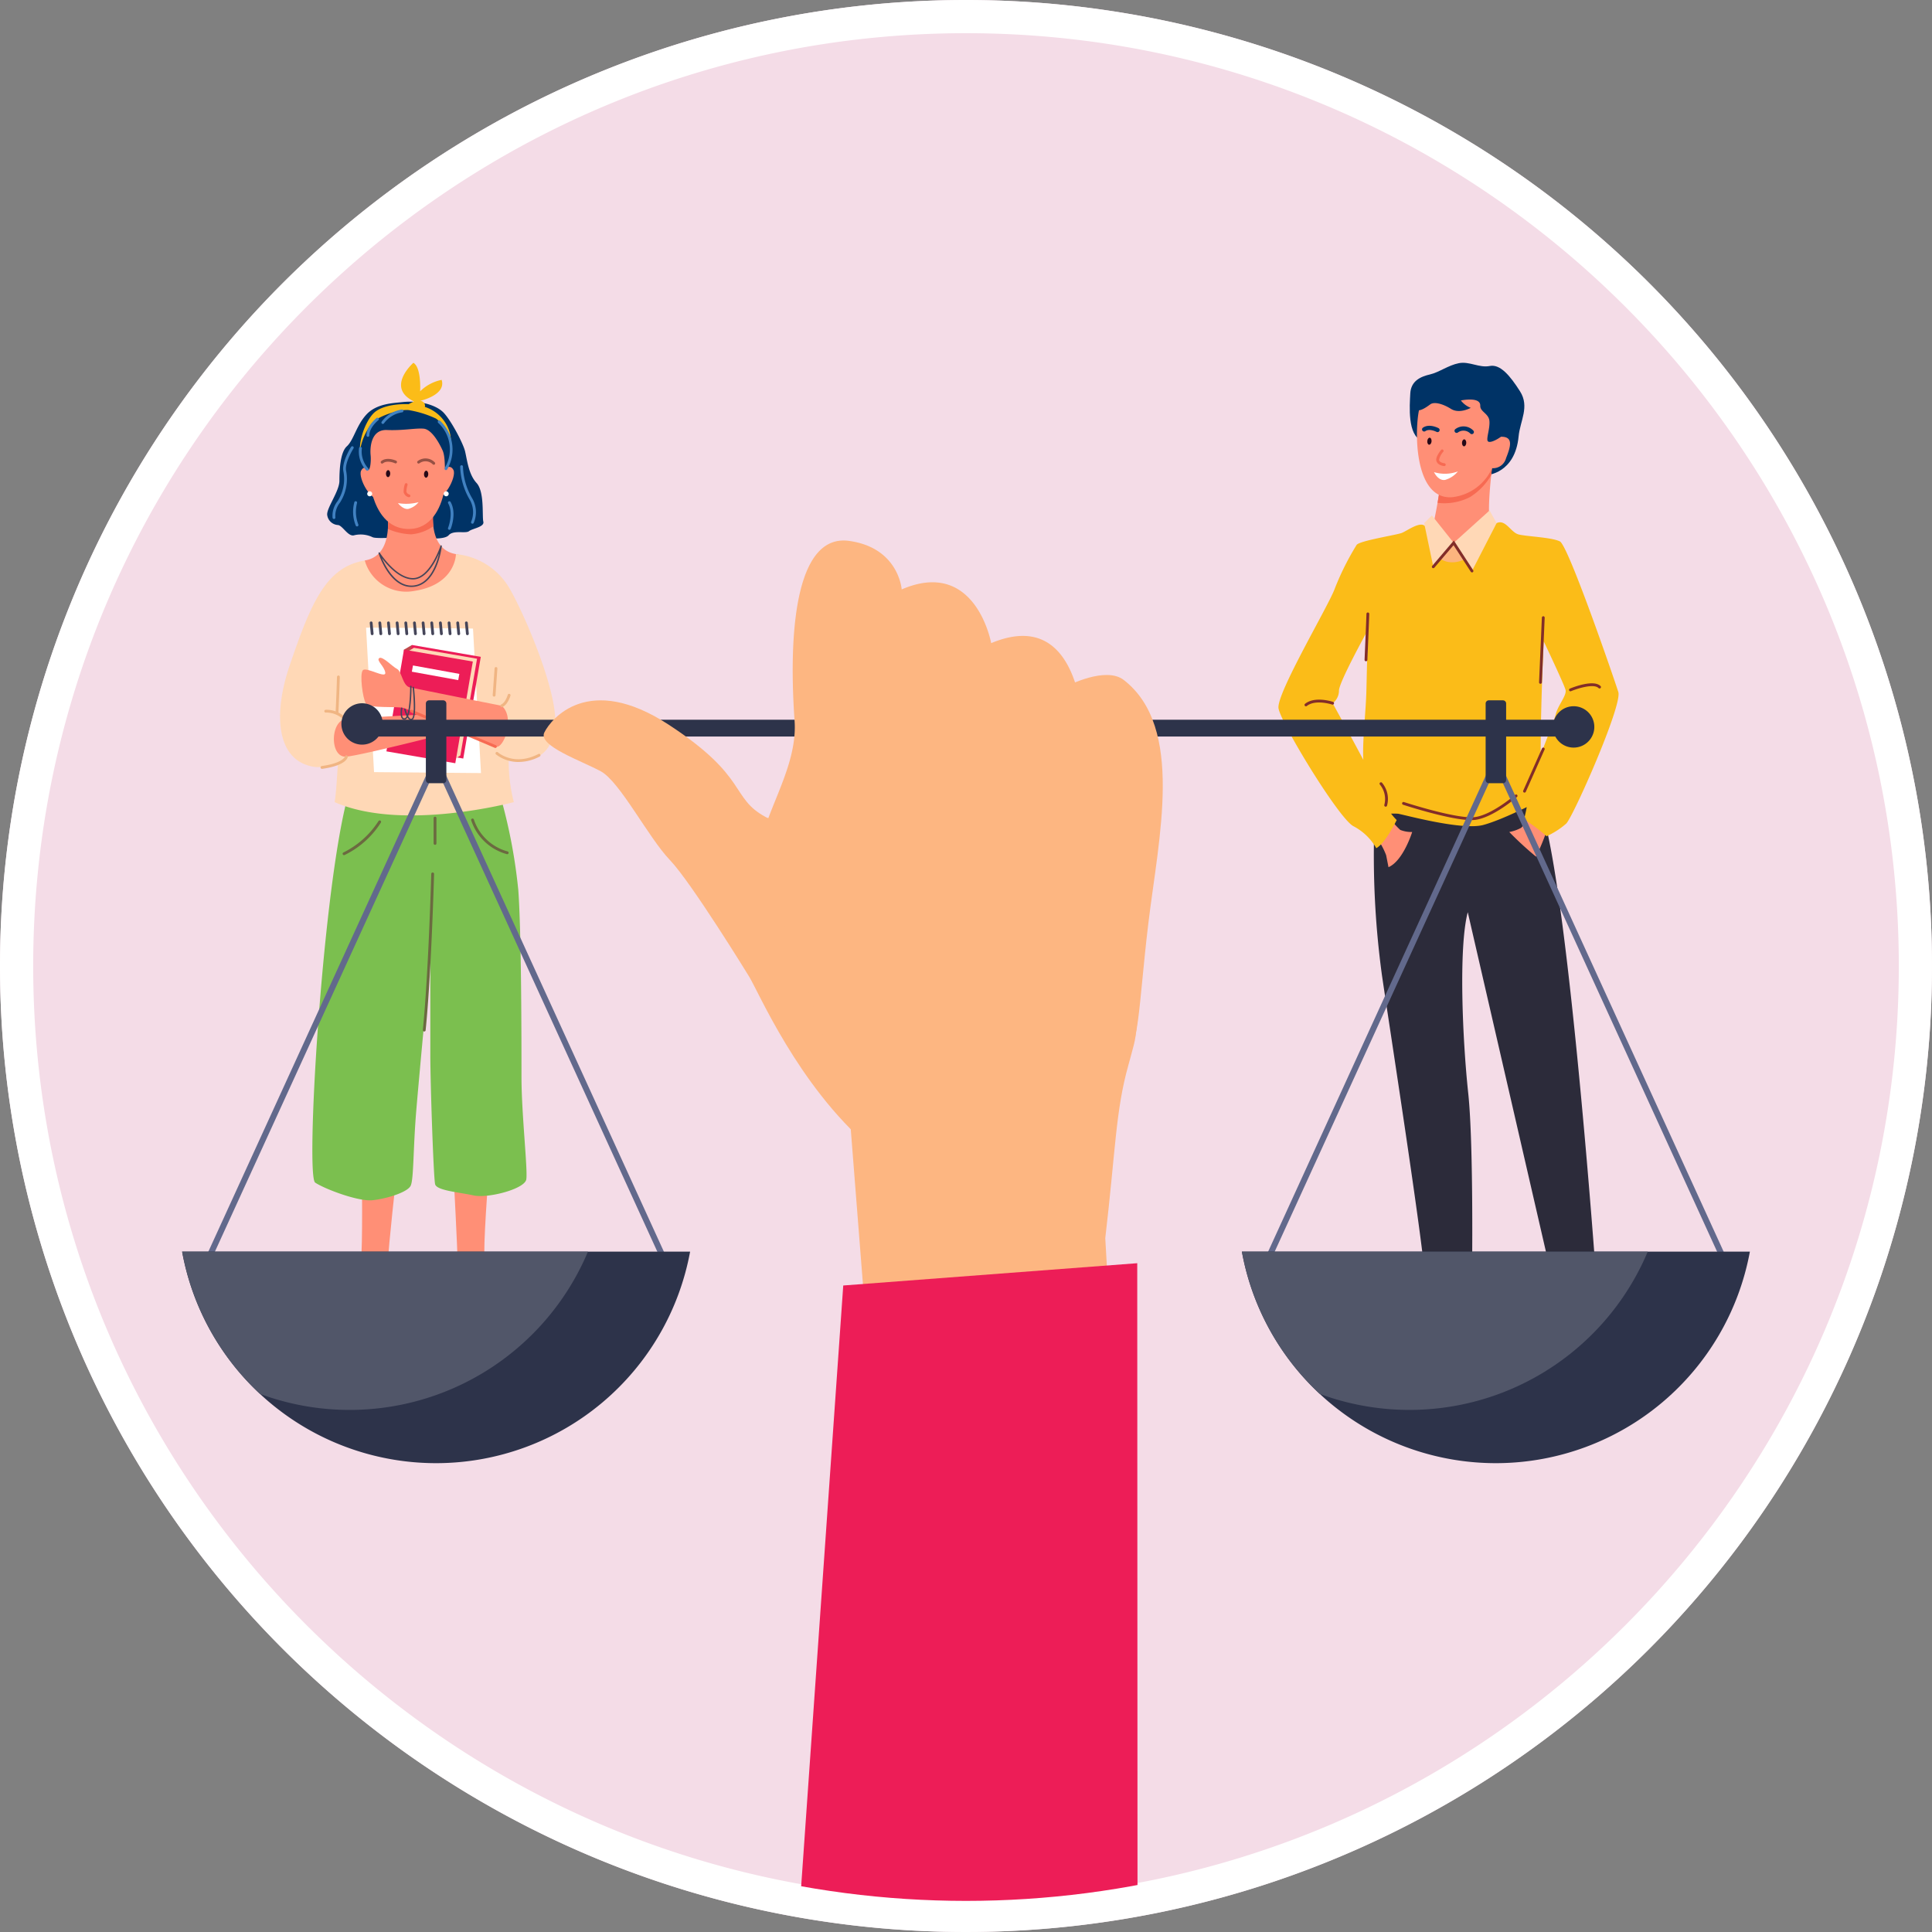 <svg xmlns="http://www.w3.org/2000/svg" xmlns:xlink="http://www.w3.org/1999/xlink" width="349.232" height="349.232" viewBox="0 0 349.232 349.232"><rect x="0" y="0" width="349.232" height="349.232" fill="#808080" stroke="none"/><defs><clipPath id="a"><circle cx="168.992" cy="168.992" r="168.992" transform="translate(217.95 1688.075)" fill="#7bbf4f"/></clipPath><clipPath id="b"><rect width="49.744" height="170.922" fill="#7bbf4f"/></clipPath><clipPath id="c"><rect width="66.479" height="175.17" fill="none"/></clipPath><clipPath id="d"><rect width="283.391" height="272.918" fill="none"/></clipPath></defs><g transform="translate(-240.363 -1468.526)"><path d="M174.616,0A174.616,174.616,0,1,1,0,174.616,174.616,174.616,0,0,1,174.616,0Z" transform="translate(240.363 1468.526)" fill="#f4dce7"/><path d="M174.616,6C81.641,6,6,81.641,6,174.616S81.641,343.232,174.616,343.232s168.616-75.641,168.616-168.616S267.592,6,174.616,6m0-6A174.616,174.616,0,1,1,0,174.616,174.616,174.616,0,0,1,174.616,0Z" transform="translate(240.363 1468.526)" fill="#fff"/><g transform="translate(28.037 -213.924)" clip-path="url(#a)"><g transform="translate(-714.753 1473.028)"><g transform="translate(977.705 275)"><g clip-path="url(#b)"><path d="M36.774,528.645a4.469,4.469,0,0,1,1.018,3.052s-2.544,1.356-3.561,1.865a14.494,14.494,0,0,1-5.257,1.781c-2.2.169-3.222-.848-3.222-1.357a6.992,6.992,0,0,1,.339-1.526Z" transform="translate(-17.753 -364.44)" fill="#2c2b3a"/><path d="M39.431,470.739S37.9,484.474,37.9,486.509s1.356,4.07-2.2,5.257-3.561,2.2-6.1,2.2-3.73-1.187-2.374-2.713,5.426-3.561,5.766-5.087.17-15.94.17-15.94Z" transform="translate(-18.375 -324.17)" fill="#ff8f76"/><path d="M29.846,535.159s5.13,1.272,4.451,3.392l.932-.424s.424-2.544-4.79-3.476Z" transform="translate(-20.575 -368.58)" fill="#2c2b3a"/><path d="M27.8,536.561a6.87,6.87,0,0,1,3.349-.127,10.572,10.572,0,0,1,3.646,1.272l.805-.339a8.458,8.458,0,0,0-3.392-1.526,11.369,11.369,0,0,0-3.773.042Z" transform="translate(-19.164 -369.303)" fill="#2c2b3a"/><path d="M55.505,529.271a13.231,13.231,0,0,0,2.332-5.13,27.093,27.093,0,0,1,.3,3.137c-.042.805-2.628,1.993-2.628,1.993" transform="translate(-38.264 -361.335)" fill="#2c2b3a"/><path d="M46.8,519.5a5.812,5.812,0,0,0,4.875.424l.043,1.017s-3.01.678-5.087-.593Z" transform="translate(-32.149 -358.136)" fill="#2c2b3a"/><path d="M102.617,528.645A4.469,4.469,0,0,0,101.6,531.7s2.544,1.356,3.561,1.865a14.494,14.494,0,0,0,5.257,1.781c2.2.169,3.222-.848,3.222-1.357a6.992,6.992,0,0,0-.339-1.526Z" transform="translate(-70.03 -364.44)" fill="#2c2b3a"/><path d="M101.09,473.469s.678,12.888.678,14.923-1.357,4.07,2.2,5.257,3.561,2.2,6.1,2.2,3.731-1.187,2.374-2.713-5.427-3.561-5.766-5.087.678-15.092.678-15.092Z" transform="translate(-69.69 -326.052)" fill="#ff8f76"/><path d="M124.335,535.159s-5.13,1.272-4.451,3.392l-.932-.424s-.424-2.544,4.79-3.476Z" transform="translate(-81.998 -368.58)" fill="#2c2b3a"/><path d="M121.037,536.561a6.87,6.87,0,0,0-3.349-.127,10.572,10.572,0,0,0-3.646,1.272l-.805-.339a8.458,8.458,0,0,1,3.392-1.526,11.369,11.369,0,0,1,3.773.042Z" transform="translate(-78.064 -369.303)" fill="#2c2b3a"/><path d="M104.8,529.271a13.231,13.231,0,0,1-2.332-5.13,27.092,27.092,0,0,0-.3,3.137c.042.805,2.628,1.993,2.628,1.993" transform="translate(-70.435 -361.335)" fill="#2c2b3a"/><path d="M108.055,519.5a5.812,5.812,0,0,1-4.875.424l-.043,1.017s3.01.678,5.087-.593Z" transform="translate(-71.101 -358.136)" fill="#2c2b3a"/><path d="M40.9,22.721c-1.585.183-4.54.245-6.381,2.209s-2.331,4.663-3.558,5.767-1.35,4.418-1.35,6.258-2.331,4.908-2.209,6.136a2.084,2.084,0,0,0,1.963,1.84c.859.123,1.841,2.209,2.945,1.841a5.018,5.018,0,0,1,3.313.368c.859.368,6.013-.123,7.485,0s5.4.613,6.258-.368,3.068-.245,3.681-.736,2.822-.736,2.577-1.718.245-5.4-1.227-6.994-1.718-4.295-2.086-5.767-2.7-5.89-4.049-7.117-4.172-2.086-7.363-1.718" transform="translate(-18.884 -15.604)" fill="#036"/><path d="M61.5,19.633s2.331-4.295.982-7.608a6.873,6.873,0,0,0-4.295-4.049.9.9,0,0,0-.859-1.1s4.751-1.03,3.888-3.785a7.606,7.606,0,0,0-3.888,2.067S57.579.859,56.106,0c0,0-5.1,4.479.123,6.994a6.67,6.67,0,0,0-.982.491s-3.927-.245-6.013,1.35-4.786,8.835-.613,11.044S61.5,19.633,61.5,19.633" transform="translate(-32.008)" fill="#fbbc18"/><path d="M48.788,61.4s-1.227-1.1-1.841.123,1.841,6.013,3.8,5.031S48.788,61.4,48.788,61.4" transform="translate(-32.299 -42.017)" fill="#ff8f76"/><path d="M89.4,61.01s1.227-1.1,1.84.123-1.84,6.013-3.8,5.031S89.4,61.01,89.4,61.01" transform="translate(-59.896 -41.745)" fill="#ff8f76"/><path d="M64.309,106.1l-13.878-.3-1.16-11.273c3.144-.5,4.019-3.337,4.181-5.7a3.049,3.049,0,0,0,.021-.305,14.81,14.81,0,0,0-.153-2.961l8.383-.285a13.119,13.119,0,0,0-.03,3.052c.254,2.1,1.17,4.558,4.08,5.047,5.2.865-1.445,12.718-1.445,12.718" transform="translate(-33.967 -58.793)" fill="#ff8f76"/><path d="M70.66,88.335A8.013,8.013,0,0,1,66.641,89.8a11.653,11.653,0,0,1-4.2-.967,3.054,3.054,0,0,0,.021-.305,14.8,14.8,0,0,0-.153-2.961l8.384-.285a13.1,13.1,0,0,0-.03,3.052" transform="translate(-42.954 -58.793)" fill="#f76a52"/><path d="M52.832,252.81a96.965,96.965,0,0,1,3.18,16.767c.578,7.805.578,27.725.578,33.823,0,6.649,1.156,16.767.867,18.5s-6.938,3.469-9.54,2.891-6.649-.867-6.938-2.023-.867-18.213-.867-23.416V281.719s-1.966,20.834-2.544,27.772-.439,12.41-1.017,13.566-4.244,2.314-6.846,2.6-8.673-2.024-10.407-3.18,1.156-50.013,5.493-68.226c0,0,21.1,2.6,28.042-1.445" transform="translate(-12.951 -174.283)" fill="#7bbf4f"/><path d="M31.786,111.342a12.581,12.581,0,0,1,9.251,5.493c2.313,3.469,9.251,19.08,8.673,25.44s-4.915,6.649-8.384,6.36a29.858,29.858,0,0,0,.927,7.54s-20.085,5.4-32.389,0c.339-2.035.449-5.457.594-6.613-1.12-.876-2.381,1.131-5.85-.17-5.171-1.939-5.774-9.362-2.883-17.89,3.9-11.493,6.646-17.847,13.584-19a7.8,7.8,0,0,0,8.962,5.493c7.516-1.156,7.516-6.649,7.516-6.649" transform="translate(0 -76.758)" fill="#ffd8b6"/><path d="M58.961,52.086c3.072-.166,5.06-2.734,5.9-6.256.71-2.987,2.646-14.2-6.83-13.825s-6.48,12.54-5.845,14.469,2.314,5.854,6.778,5.613" transform="translate(-35.318 -22.057)" fill="#ff8f76"/><path d="M51.487,180.25l-1.441-26.115s16.618.085,19.331.17l1.441,26.115Z" transform="translate(-34.501 -106.258)" fill="#fff"/><path d="M73.537,164.219l-1.442.848.1,3.439L74.234,168Z" transform="translate(-49.701 -113.21)" fill="#c1474b"/><rect width="18.653" height="12.633" transform="translate(20.665 69.391) rotate(-80.214)" fill="#ed1d57"/><path d="M77.292,185.333l-1.148.762-11.3-2.909,2.992-16.677,1.06-.636,11.413,1.972Z" transform="translate(-44.702 -114.351)" fill="#ffd8b6"/><rect width="18.653" height="12.633" transform="translate(19.224 70.238) rotate(-80.214)" fill="#ed1d57"/><rect width="1.145" height="8.521" transform="translate(23.82 55.839) rotate(-79.7)" fill="#fff"/><path d="M72.712,180.351s-15.322-3.035-16.623-3.324-1.443-2.9-2.31-3.338-2.644-2.384-3.222-1.95.958,1.472,1.1,2.628-3.492-1.146-4.07-.424-.029,4.962.55,5.974,5.637.434,6.938.867,15.033,6.264,16.478,6.938,3.662-5.2,1.156-7.372" transform="translate(-32.638 -118.351)" fill="#ff8f76"/><path d="M47.682,38.193c-.826-1.032-1.718-1.841-1.227-3.8a10.333,10.333,0,0,1,2.208-4.663c1.1-1.227,5.277-2.577,6.749-2.209a18.828,18.828,0,0,1,4.663,1.472c1.227.736,2.7,3.681,2.7,5.031a11.708,11.708,0,0,1-.859,4.049c-.368.736,0-1.963-.613-3.313s-1.963-3.8-3.436-3.926-3.681.368-6.626.245-3.068,3.313-2.945,4.54-.123,3.19-.613,2.577" transform="translate(-31.929 -18.927)" fill="#036"/><path d="M30.743,61.711a.254.254,0,0,1-.249-.2,4.217,4.217,0,0,1,.9-3.017,7.325,7.325,0,0,0,1.065-5.32c-.387-1.68,1.311-4.375,1.383-4.489a.254.254,0,0,1,.429.273c-.016.026-1.656,2.628-1.316,4.1a7.881,7.881,0,0,1-1.143,5.724,3.816,3.816,0,0,0-.818,2.629.255.255,0,0,1-.2.3.24.24,0,0,1-.049,0" transform="translate(-21.002 -33.48)" fill="#4182c2"/><path d="M47.367,53.27A.253.253,0,0,1,47.2,53.2a4.907,4.907,0,0,1-1.308-4.017.254.254,0,1,1,.506.051,4.484,4.484,0,0,0,1.147,3.591.255.255,0,0,1-.173.442" transform="translate(-31.614 -33.751)" fill="#4182c2"/><path d="M93.253,42.526a.258.258,0,0,1-.137-.04.255.255,0,0,1-.078-.351,6.523,6.523,0,0,0-1.192-8.151.254.254,0,1,1,.359-.36,7.134,7.134,0,0,1,1.262,8.784.256.256,0,0,1-.215.117" transform="translate(-63.266 -23.129)" fill="#4182c2"/><path d="M59.238,29.825a.254.254,0,0,1-.221-.381,5.447,5.447,0,0,1,3.619-2.211.254.254,0,1,1,.075.5A5.023,5.023,0,0,0,59.459,29.7a.256.256,0,0,1-.221.128" transform="translate(-40.662 -18.773)" fill="#4182c2"/><path d="M50.547,35.423a.254.254,0,0,1-.254-.254c0-1.7,1.741-3.087,1.815-3.145a.254.254,0,0,1,.315.4c-.016.013-1.621,1.295-1.621,2.745a.254.254,0,0,1-.254.254" transform="translate(-34.671 -22.039)" fill="#4182c2"/><path d="M43.188,85.119a.254.254,0,0,1-.233-.153,6.749,6.749,0,0,1-.257-4.223.254.254,0,1,1,.488.143,6.347,6.347,0,0,0,.235,3.876.254.254,0,0,1-.131.335.259.259,0,0,1-.1.021" transform="translate(-29.275 -55.538)" fill="#4182c2"/><path d="M107.028,70.195a.262.262,0,0,1-.113-.027.255.255,0,0,1-.114-.341,4.5,4.5,0,0,0-.24-3.935,12.476,12.476,0,0,1-1.75-6.014.254.254,0,1,1,.509,0,11.969,11.969,0,0,0,1.686,5.766,4.93,4.93,0,0,1,.25,4.409.254.254,0,0,1-.228.141" transform="translate(-72.254 -41.104)" fill="#4182c2"/><path d="M97.954,85.731a.254.254,0,0,1-.235-.35c.011-.026,1.043-2.612.014-4.442a.254.254,0,0,1,.443-.249c1.151,2.047.061,4.769.014,4.884a.255.255,0,0,1-.235.158" transform="translate(-67.352 -55.536)" fill="#4182c2"/><path d="M62.4,63.118c-.012.349-.2.626-.409.619s-.377-.3-.365-.646.2-.626.409-.619.377.3.365.646" transform="translate(-42.487 -43.068)" fill="#260918"/><path d="M84.529,63.442c-.012.349-.2.626-.409.619s-.377-.3-.365-.646.2-.626.409-.619.377.3.365.646" transform="translate(-57.739 -43.291)" fill="#260918"/><path d="M72.838,72.608a.287.287,0,0,1-.054-.006,1.236,1.236,0,0,1-.917-.917,4.645,4.645,0,0,1,.216-1.434.254.254,0,1,1,.491.134,4.716,4.716,0,0,0-.21,1.194.727.727,0,0,0,.529.526.254.254,0,0,1-.056.5" transform="translate(-49.534 -48.302)" fill="#f76a52"/><path d="M58.825,56.78a.254.254,0,0,1-.16-.452c1.035-.835,2.632-.1,2.7-.067a.254.254,0,0,1-.216.46c-.015-.007-1.379-.634-2.163,0a.253.253,0,0,1-.16.057" transform="translate(-40.378 -38.558)" fill="#975144"/><path d="M82.8,56.8a.254.254,0,0,1-.186-.081,1.843,1.843,0,0,0-2.409-.181.254.254,0,0,1-.294-.415,2.325,2.325,0,0,1,3.074.249.254.254,0,0,1-.186.428" transform="translate(-55.017 -38.368)" fill="#975144"/><path d="M68.607,81.287a8.762,8.762,0,0,0,3.731-.17,3.551,3.551,0,0,1-1.908,1.229c-.975.085-1.823-1.06-1.823-1.06" transform="translate(-47.297 -55.921)" fill="#fff"/><path d="M51.616,75.246a.45.45,0,1,1-.45-.45.45.45,0,0,1,.45.45" transform="translate(-34.963 -51.563)" fill="#fff"/><path d="M96.125,75.246a.45.45,0,1,1-.45-.45.45.45,0,0,1,.45.45" transform="translate(-65.647 -51.563)" fill="#fff"/><path d="M33.314,205.4s16.279-1.1,17.127-.848a42.693,42.693,0,0,1,4.494,2.628s-18.4,4.748-21.366,5-2.968-6.189-.254-6.783" transform="translate(-21.584 -140.987)" fill="#ff8f76"/><path d="M91.107,208.817a.263.263,0,0,1-.1-.02l-15.148-6.4a.255.255,0,0,1,.2-.469l15.148,6.4a.255.255,0,0,1-.1.489" transform="translate(-52.189 -139.191)" fill="#f76a52"/><path d="M52.625,153.016a.254.254,0,0,1-.253-.231l-.182-1.964a.255.255,0,0,1,.23-.277.259.259,0,0,1,.276.23l.182,1.964a.254.254,0,0,1-.23.277h-.024" transform="translate(-35.978 -103.783)" fill="#454559"/><path d="M57.662,153.016a.255.255,0,0,1-.253-.231l-.182-1.964a.254.254,0,0,1,.23-.277.26.26,0,0,1,.277.23l.182,1.964a.253.253,0,0,1-.23.277h-.024" transform="translate(-39.45 -103.783)" fill="#454559"/><path d="M62.7,153.016a.254.254,0,0,1-.253-.231l-.183-1.964a.254.254,0,0,1,.23-.277.26.26,0,0,1,.277.23l.182,1.964a.253.253,0,0,1-.23.277H62.7" transform="translate(-42.923 -103.783)" fill="#454559"/><path d="M67.737,153.017a.254.254,0,0,1-.253-.231l-.183-1.964a.254.254,0,0,1,.23-.277.259.259,0,0,1,.277.23l.183,1.964a.253.253,0,0,1-.23.277h-.024" transform="translate(-46.396 -103.783)" fill="#454559"/><path d="M72.774,153.017a.255.255,0,0,1-.253-.231l-.182-1.964a.253.253,0,0,1,.23-.277.259.259,0,0,1,.277.23l.183,1.964a.253.253,0,0,1-.23.277h-.024" transform="translate(-49.868 -103.783)" fill="#454559"/><path d="M77.812,153.017a.254.254,0,0,1-.253-.231l-.182-1.964a.253.253,0,0,1,.23-.277.26.26,0,0,1,.277.23l.182,1.964a.253.253,0,0,1-.23.277h-.024" transform="translate(-53.341 -103.783)" fill="#454559"/><path d="M82.849,153.017a.254.254,0,0,1-.253-.231l-.183-1.964a.253.253,0,0,1,.23-.277.259.259,0,0,1,.277.23l.183,1.964a.253.253,0,0,1-.23.277h-.024" transform="translate(-56.814 -103.783)" fill="#454559"/><path d="M87.887,153.017a.254.254,0,0,1-.253-.231l-.183-1.964a.253.253,0,0,1,.23-.277.259.259,0,0,1,.277.23l.183,1.964a.253.253,0,0,1-.23.277h-.024" transform="translate(-60.287 -103.783)" fill="#454559"/><path d="M92.924,153.017a.254.254,0,0,1-.253-.231l-.183-1.964a.252.252,0,0,1,.23-.277.259.259,0,0,1,.277.23l.183,1.964a.253.253,0,0,1-.23.277h-.024" transform="translate(-63.759 -103.783)" fill="#454559"/><path d="M97.962,153.017a.254.254,0,0,1-.253-.231l-.183-1.964a.253.253,0,0,1,.23-.277.259.259,0,0,1,.277.23l.183,1.964a.253.253,0,0,1-.23.277h-.024" transform="translate(-67.232 -103.783)" fill="#454559"/><path d="M103,153.017a.254.254,0,0,1-.253-.231l-.183-1.964a.252.252,0,0,1,.23-.277.259.259,0,0,1,.277.23l.183,1.964a.253.253,0,0,1-.23.277H103" transform="translate(-70.705 -103.783)" fill="#454559"/><path d="M108.037,153.018a.254.254,0,0,1-.253-.231l-.183-1.964a.254.254,0,0,1,.23-.277.261.261,0,0,1,.277.23l.183,1.964a.254.254,0,0,1-.23.277h-.024" transform="translate(-74.177 -103.784)" fill="#454559"/><path d="M83.328,325.367l-.026,0a.255.255,0,0,1-.228-.279c1.006-9.8,1.52-28.032,1.525-28.215a.254.254,0,0,1,.509.014c0,.183-.52,18.437-1.527,28.253a.255.255,0,0,1-.253.229" transform="translate(-57.269 -204.488)" fill="#6b6a40"/><path d="M36.652,272.6a.254.254,0,0,1-.1-.487,15.892,15.892,0,0,0,6.33-5.667.254.254,0,1,1,.431.269,16.1,16.1,0,0,1-6.558,5.864.258.258,0,0,1-.1.021" transform="translate(-25.092 -183.601)" fill="#6b6a40"/><path d="M117.718,271.675a.278.278,0,0,1-.06-.007,9.4,9.4,0,0,1-6.459-6.113.254.254,0,1,1,.489-.14,8.879,8.879,0,0,0,6.09,5.758.254.254,0,0,1-.06.5" transform="translate(-76.652 -182.846)" fill="#6b6a40"/><path d="M89.608,269.229a.255.255,0,0,1-.254-.254V264.4a.254.254,0,0,1,.509,0v4.578a.255.255,0,0,1-.254.254" transform="translate(-61.599 -182.096)" fill="#6b6a40"/><path d="M129.577,228.287a6.624,6.624,0,0,1-4.107-1.369.254.254,0,0,1,.338-.38c.12.105,2.986,2.564,7.345.3a.255.255,0,0,1,.234.452,8.217,8.217,0,0,1-3.81.995" transform="translate(-86.439 -156.128)" fill="#f0b583"/><path d="M23.823,230.854a.254.254,0,0,1-.035-.506c3.9-.546,4.191-1.728,4.193-1.74a.262.262,0,0,1,.292-.2.25.25,0,0,1,.212.277c-.02.159-.318,1.568-4.626,2.171l-.036,0" transform="translate(-16.248 -157.456)" fill="#f0b583"/><path d="M29.483,203.8a.254.254,0,0,1-.184-.079,4.425,4.425,0,0,0-3.258-1.365.25.25,0,0,1-.286-.217.254.254,0,0,1,.218-.286,4.85,4.85,0,0,1,3.695,1.518.254.254,0,0,1-.185.43" transform="translate(-17.753 -139.131)" fill="#f0b583"/><path d="M32.558,188.931h-.013a.254.254,0,0,1-.24-.267c0-.032.17-3.256.254-6.437a.287.287,0,0,1,.261-.248.255.255,0,0,1,.248.261c-.084,3.188-.253,6.418-.255,6.451a.254.254,0,0,1-.254.241" transform="translate(-22.27 -125.453)" fill="#f0b583"/><path d="M128.448,195.045a.254.254,0,0,1-.1-.488c.65-.278,1.076-1.356,1.185-1.748a.255.255,0,0,1,.491.136c-.019.067-.468,1.649-1.477,2.08a.246.246,0,0,1-.1.021" transform="translate(-88.375 -132.791)" fill="#f0b583"/><path d="M124,182.407h-.018a.254.254,0,0,1-.235-.272l.339-4.833a.257.257,0,0,1,.271-.236.254.254,0,0,1,.235.272l-.339,4.833a.254.254,0,0,1-.253.236" transform="translate(-85.31 -122.066)" fill="#f0b583"/><path d="M63.216,113.757c-3.955,0-5.849-5.831-5.931-6.089a.127.127,0,0,1,.229-.106c.029.046,2.925,4.583,6,4.583,3.051,0,4.947-5.767,4.966-5.826a.129.129,0,0,1,.148-.085.126.126,0,0,1,.1.139c-.032.282-.823,6.911-5.073,7.362a4.147,4.147,0,0,1-.435.023m-5.314-5.2c.759,1.753,2.66,5.251,5.723,4.923,2.906-.308,4.133-3.817,4.6-5.8-.767,1.767-2.4,4.716-4.712,4.716-2.383,0-4.583-2.481-5.609-3.841" transform="translate(-39.488 -73.234)" fill="#454559"/><path d="M70.8,194.051a.506.506,0,0,1-.342-.125c-.483-.423-.262-1.806-.235-1.962a.124.124,0,0,1,.147-.1.126.126,0,0,1,.1.146c-.066.386-.167,1.449.153,1.728a.317.317,0,0,0,.321.037c.676-.212.928-3.626.928-5.729a.127.127,0,1,1,.254,0c0,.576-.031,5.636-1.107,5.971a.735.735,0,0,1-.222.037" transform="translate(-48.361 -129.546)" fill="#454559"/><path d="M73.463,194.58a.492.492,0,0,1-.178-.034c-.622-.241-1.014-1.745-1.057-1.916a.127.127,0,0,1,.092-.154.123.123,0,0,1,.154.092c.107.429.479,1.577.9,1.741a.249.249,0,0,0,.239-.035c.508-.339.353-3.617.135-5.6a.127.127,0,1,1,.252-.028c.1.884.542,5.318-.246,5.843a.524.524,0,0,1-.294.1" transform="translate(-49.79 -129.969)" fill="#454559"/></g></g><g transform="translate(1158.172 275)"><g clip-path="url(#c)"><path d="M75.771,518.9a17.272,17.272,0,0,1-1.069,4.242,31.887,31.887,0,0,1-3.527,4.392c-1.132,1.145-2.714,3.2-1.432,4.517s5.765.627,7.013-.177,2.1-2.312,2.808-2.7a14.763,14.763,0,0,1,2.227-.833,8.433,8.433,0,0,0,.068-4.053,18.423,18.423,0,0,1-.054-5.533Z" transform="translate(-47.751 -357.623)" fill="#45455b"/><path d="M160.115,517.221a21,21,0,0,1-.322,3.864,9.44,9.44,0,0,0,.322,5.475l3.381.483s.805-1.127,1.449-1.127,2.093,2.254,3.7,2.737,6.119,1.288,7.407.966-.644-2.9-4.186-4.83-5.958-4.992-6.28-6.924-5.475-1.288-5.475-.644" transform="translate(-109.977 -356.12)" fill="#45455b"/><path d="M55.616,249.218a160.354,160.354,0,0,0,1.356,27.471c1.334,9.116,7.461,48.5,7.8,54.942,0,0,6.444,2.374,8.479.339,0,0,.339-24.419-.678-33.915s-1.78-26.284-.085-32.728l15.347,66.643s5.426,1.356,7.8-1.357c0,0-4.748-66.134-9.5-82.752s-30.524,1.357-30.524,1.357" transform="translate(-38.266 -166.012)" fill="#2c2b3a"/><path d="M90.358,20.294s5.087-.254,5.723-7c.264-2.8,2.035-5.341.254-8.139S92.774.2,90.867.581s-3.688-.89-5.6-.508-3.561,1.653-5.214,2.035S76.622,3.252,76.5,5.541s-.509,7.5,2.035,8.521,11.828,6.232,11.828,6.232" transform="translate(-52.667 0)" fill="#036"/><path d="M90.081,66.58s.413-1.867.782-3.982c.139-.807.272-1.658.377-2.446a14.169,14.169,0,0,0,.165-2.8c-.126-1.3,3.121-2.187,5.86-2.714,1.228-.232,2.339-.4,3.022-.479l.683-.082s-.044.362-.121.974c-.08.635-.183,1.534-.286,2.543-.3,2.874-.6,6.69-.237,8.117.384,1.481-4.24,4.521-7.35,4.291-1.938-.143-2.893-3.425-2.893-3.425" transform="translate(-62.1 -37.281)" fill="#ff8f76"/><path d="M102.581,55.236c-.08.635-.184,1.534-.286,2.543a11.469,11.469,0,0,1-3.871,3.979A10.185,10.185,0,0,1,92.6,62.781c.139-.807.272-1.658.377-2.446,1.606-1.471,4.2-3.86,6.025-5.511,1.228-.232,2.339-.4,3.022-.479.184.294.388.611.562.892" transform="translate(-63.834 -37.464)" fill="#f76a52"/><path d="M86.983,38.194a8.993,8.993,0,0,0,7.2-5.242,2.437,2.437,0,0,0,2.536-1.821c.831-2.1,1.379-3.912-.931-3.865,0,0-1.288.075-1.612-.595S94.2,20.779,91.3,20.26s-4.459,1.134-5.7.637-3.217-1.438-4.291.515-1.943,17.373,5.672,16.781" transform="translate(-55.573 -13.897)" fill="#ff8f76"/><path d="M87.387,44.266c-.032.348-.23.614-.443.6s-.36-.317-.329-.665.23-.614.443-.6.36.317.328.665" transform="translate(-59.709 -30.057)" fill="#260918"/><path d="M107.588,45.2c-.013.349-.2.626-.411.617s-.376-.3-.362-.647.2-.626.411-.617.376.3.362.647" transform="translate(-73.636 -30.715)" fill="#260918"/><path d="M93.272,53.442h-.023c-.052,0-1.271-.126-1.413-1.041-.1-.635.7-1.664.863-1.864a.254.254,0,0,1,.4.32,3.091,3.091,0,0,0-.756,1.466c.082.523.948.612.957.613a.254.254,0,0,1-.024.508" transform="translate(-63.305 -34.774)" fill="#f76a52"/><path d="M86.336,37.8a.382.382,0,0,1-.18-.046c-.012-.007-1.274-.668-2.027-.125a.382.382,0,0,1-.445-.62c1.143-.821,2.767.038,2.834.073a.382.382,0,0,1-.182.718" transform="translate(-57.581 -25.266)" fill="#036"/><path d="M105.6,38.408a.38.38,0,0,1-.28-.122,1.716,1.716,0,0,0-2.241-.172.381.381,0,1,1-.439-.624,2.454,2.454,0,0,1,3.24.277.382.382,0,0,1-.28.641" transform="translate(-70.649 -25.509)" fill="#036"/><path d="M94.213,18.755c-.776.58-2.144,1.265-2.4.756s.445-2.289.318-3.625-1.693-1.652-1.653-2.735c.064-1.717-3.5-.954-3.5-.954a4.136,4.136,0,0,0,1.78,1.336s-2.035,1.145-3.561.191-3.052-1.335-3.752-.827-2.607,1.971-2.989.318a3.616,3.616,0,0,1,2.417-4.578c2.48-.89,4.133.191,5.214.127s3.5-1.78,6.1-.445,5.5,7.835,2.017,10.436" transform="translate(-53.996 -5.386)" fill="#036"/><path d="M94.958,93.742l-2.231-2.205s-5.74,3.935-6.545,4.113-3.7-3.247-3.7-3.247L79.06,93.742l3.434,6.232,8.267.381Z" transform="translate(-54.503 -63.104)" fill="#fcb47e"/><path d="M59.182,266.511a14.092,14.092,0,0,0,1.526,1.653,5.442,5.442,0,0,0,2.162.381s-1.611,5.215-4.282,6.359c0,0-.17-.891-.424-2.162a13.061,13.061,0,0,0-2.035-3.561Z" transform="translate(-38.695 -183.729)" fill="#ff8f76"/><path d="M138.15,263.645s-1.272,1.78-1.653,2.162a7.381,7.381,0,0,1-2.162.763,60.365,60.365,0,0,0,4.833,4.451,41.283,41.283,0,0,0,2.162-5.342c.127-1.017-3.179-2.035-3.179-2.035" transform="translate(-92.609 -181.753)" fill="#ff8f76"/><path d="M39.437,92.976c1.606-.779,2.544,1.653,3.943,2.035s5.977.509,7.5,1.272,9.793,24.8,10.556,27.217-8.14,22.511-9.412,23.783a14.208,14.208,0,0,1-3.561,2.289,28.579,28.579,0,0,0-4.07-3.052s.891-3.307.636-4.451,4.706-12.845,5.087-14.5,2.035-3.434,1.78-4.451-3.943-8.775-3.943-8.775-1.145,23.4-.127,28.489c0,0-7,3.688-10.811,4.706s-13.99-1.781-15.389-2.035a12.657,12.657,0,0,0-3.943.382,30.846,30.846,0,0,0-1.78-7.122c-1.272-2.925-.127-10.175,0-15.644s.254-10.81.254-10.81-5.215,9.411-5.215,10.938A2.862,2.862,0,0,1,9.8,125.534s8.14,14.753,9.03,17.169a11.094,11.094,0,0,0,2.544,3.943s-2.035,4.2-3.688,5.087a10.156,10.156,0,0,0-4.07-3.943C11.076,146.646.393,129.1.011,126.424s9.157-18.7,10.175-21.621a48.976,48.976,0,0,1,3.943-7.885c.508-.763,7.122-1.78,8.139-2.162s3.434-2.289,4.324-1.145c.445.572.508,6.444,4.833,6.444,4.459,0,5.914-6.062,8.012-7.08" transform="translate(0 -63.991)" fill="#fbbc18"/><path d="M86.191,88.811l3.943,4.96-3.688,4.324L84.792,90.21Z" transform="translate(-58.454 -61.225)" fill="#ffd8b6"/><path d="M101.989,91.794l3.307,5.087,4.451-8.648-1.272-2.289Z" transform="translate(-70.309 -59.249)" fill="#ffd8b6"/><path d="M90.524,63.348a6.756,6.756,0,0,0,4.324-.127,4.677,4.677,0,0,1-2.289,1.526c-1.272.254-2.035-1.4-2.035-1.4" transform="translate(-62.406 -43.584)" fill="#fff"/><path d="M151.923,159.708h-.011a.255.255,0,0,1-.244-.265l.509-11.7a.262.262,0,0,1,.265-.244.255.255,0,0,1,.244.265l-.509,11.7a.255.255,0,0,1-.254.244" transform="translate(-104.558 -101.684)" fill="#822d29"/><path d="M50.38,154.132h-.011a.255.255,0,0,1-.244-.265c0-.079.339-7.8.339-8.3a.254.254,0,1,1,.509,0c0,.509-.325,8-.339,8.32a.255.255,0,0,1-.254.244" transform="translate(-34.556 -100.177)" fill="#822d29"/><path d="M15.44,197.239a.254.254,0,0,1-.159-.453c1.783-1.429,4.94-.385,5.073-.34a.255.255,0,0,1-.163.483c-.029-.012-3.028-1-4.592.254a.253.253,0,0,1-.159.056" transform="translate(-10.469 -135.144)" fill="#822d29"/><path d="M59.962,248.538a.28.28,0,0,1-.075-.011.256.256,0,0,1-.169-.318,4.093,4.093,0,0,0-.794-3.655.254.254,0,0,1,.378-.34,4.54,4.54,0,0,1,.9,4.144.255.255,0,0,1-.244.18" transform="translate(-40.577 -168.299)" fill="#822d29"/><path d="M84.469,255.859c-3.8,0-11.959-2.657-12.333-2.779a.254.254,0,0,1-.162-.321.25.25,0,0,1,.321-.162c.1.032,9.821,3.194,12.939,2.7s7.123-3.974,7.163-4.01a.259.259,0,0,1,.36.024.255.255,0,0,1-.024.36c-.169.147-4.163,3.615-7.419,4.129a5.531,5.531,0,0,1-.845.057" transform="translate(-49.609 -173.193)" fill="#822d29"/><path d="M142.641,232.068a.254.254,0,0,1-.233-.358l3.392-7.631a.254.254,0,0,1,.465.207l-3.392,7.631a.254.254,0,0,1-.232.151" transform="translate(-98.159 -154.373)" fill="#822d29"/><path d="M169.392,187.975a.254.254,0,0,1-.1-.489c.431-.182,4.264-1.726,5.535-.454a.254.254,0,0,1-.36.36c-.874-.873-3.891.111-4.98.563a.239.239,0,0,1-.1.02" transform="translate(-116.601 -128.594)" fill="#822d29"/><path d="M96.544,109.179a.255.255,0,0,1-.214-.115l-3.121-4.8-3.467,4.065a.254.254,0,1,1-.387-.33l3.91-4.583,3.493,5.372a.254.254,0,0,1-.214.394" transform="translate(-61.558 -71.291)" fill="#822d29"/></g></g><g transform="translate(960 307.127)"><rect width="3.036" height="220.911" transform="translate(31.996 35.43) rotate(-90)" fill="#2d334a"/><g transform="translate(0 0)"><g clip-path="url(#d)"><g transform="translate(0 28.889)"><path d="M140.641,97.731a3.739,3.739,0,1,1,3.352,4.089,3.739,3.739,0,0,1-3.352-4.089" transform="translate(-111.831 -93.83)" fill="#2d334a"/><path d="M100.572,232.162l-41.558-90.9-41.558,90.9-.981-.448,42.539-93.045,42.538,93.045Z" transform="translate(-13.102 -129.067)" fill="#62698c"/><path d="M91.824,578.487a46.7,46.7,0,0,1-75.229,27.9q-1.312-1.059-2.53-2.194A46.47,46.47,0,0,1,0,578.487Z" transform="translate(0 -478.834)" fill="#2d334a"/><path d="M73.358,578.487A46.74,46.74,0,0,1,14.065,604.2,46.47,46.47,0,0,1,0,578.487Z" transform="translate(0 -478.834)" fill="#515669"/><path d="M218.317,106.746H215.77a.579.579,0,0,1-.579-.579V92.348a.579.579,0,0,1,.579-.579h2.547a.579.579,0,0,1,.579.579v13.819a.579.579,0,0,1-.579.579" transform="translate(-171.132 -91.769)" fill="#2d334a"/></g><g transform="translate(191.567 28.889)"><path d="M1210.274,202.934a3.739,3.739,0,1,1,3.352,4.089,3.739,3.739,0,0,1-3.352-4.089" transform="translate(-1154.029 -198.498)" fill="#2d334a"/><path d="M1036.208,334.755l-41.558-90.9-41.558,90.9-.98-.448,42.538-93.045.49,1.072,42.048,91.972Z" transform="translate(-948.739 -231.659)" fill="#62698c"/><path d="M1027.463,681.079a46.7,46.7,0,0,1-75.229,27.9q-1.312-1.059-2.53-2.194a46.47,46.47,0,0,1-14.065-25.709Z" transform="translate(-935.639 -581.426)" fill="#2d334a"/><path d="M1009,681.079A46.74,46.74,0,0,1,949.7,706.788a46.469,46.469,0,0,1-14.066-25.709Z" transform="translate(-935.639 -581.426)" fill="#515669"/><path d="M1153.952,209.338h-2.547a.579.579,0,0,1-.579-.579V194.94a.579.579,0,0,1,.579-.579h2.547a.579.579,0,0,1,.579.579v13.819a.579.579,0,0,1-.579.579" transform="translate(-1106.767 -194.361)" fill="#2d334a"/></g><path d="M378.089,221.789c8.359-5.53,14.323-11.7,14.876-27,.441-12.23-2.163-20.883-7.413-26.783-5.418-6.089-13.757-9.838-21.166-6.439-1.893.868-3.757,1.321-4.995.662l-.056-.03c-6.482-3.505-3.011-7.206-17.547-16.7s-21.278-1.019-22.476,1.411,6.772,5.131,10.233,7.034,8.56,11.944,12.461,16.019,14.286,21.01,14.286,21.01c1.733,2.762,8.835,19.688,21.8,30.82" transform="translate(-253.838 -112.211)" fill="#fdb681"/><path d="M563.488,171.639l-20.224-4.508-16.448,5.325c-.862,6.31-9.407,17.287-11.205,16.115l2.565,8.49c4.912,18.422,12.5,39.357,12.5,39.357l5.978,76.057,43.024-4.861-2.766-48.591c1.87-15.936,1.869-23.081,4.179-31.286.325-1.155.648-2.379.988-3.677,1.817-6.941.4-32.139.08-34.841l-1.186-9.967Z" transform="translate(-410.042 -132.912)" fill="#fdb681"/><path d="M560.065,642.065l53.143-4.029.049,116.44-61.4,4.781Z" transform="translate(-440.559 -507.402)" fill="#ed1d57"/><path d="M568.739,39.964s1.664-29.141-16.867-21.413c0,0-2.778-15.483-16.175-9.712,0,0-.525-7.54-9.533-8.77s-11.107,14.321-9.828,32.565c.672,9.588-7.537,19.058-6.115,25.983s9.474,27.4,28.626,24.141,24.264-8.349,28.286-20.625a44.116,44.116,0,0,0,1.606-22.17" transform="translate(-405.625 -0.002)" fill="#fdb681"/><path d="M781.38,120.708s6.952-3.636,10.236-1.086c11.015,8.554,6.29,28.544,4.431,44.035s-1.519,22.714-4.777,24.974-7.5-49.879-7.5-49.879Z" transform="translate(-621.396 -94.409)" fill="#fdb681"/></g></g></g></g></g></g></svg>